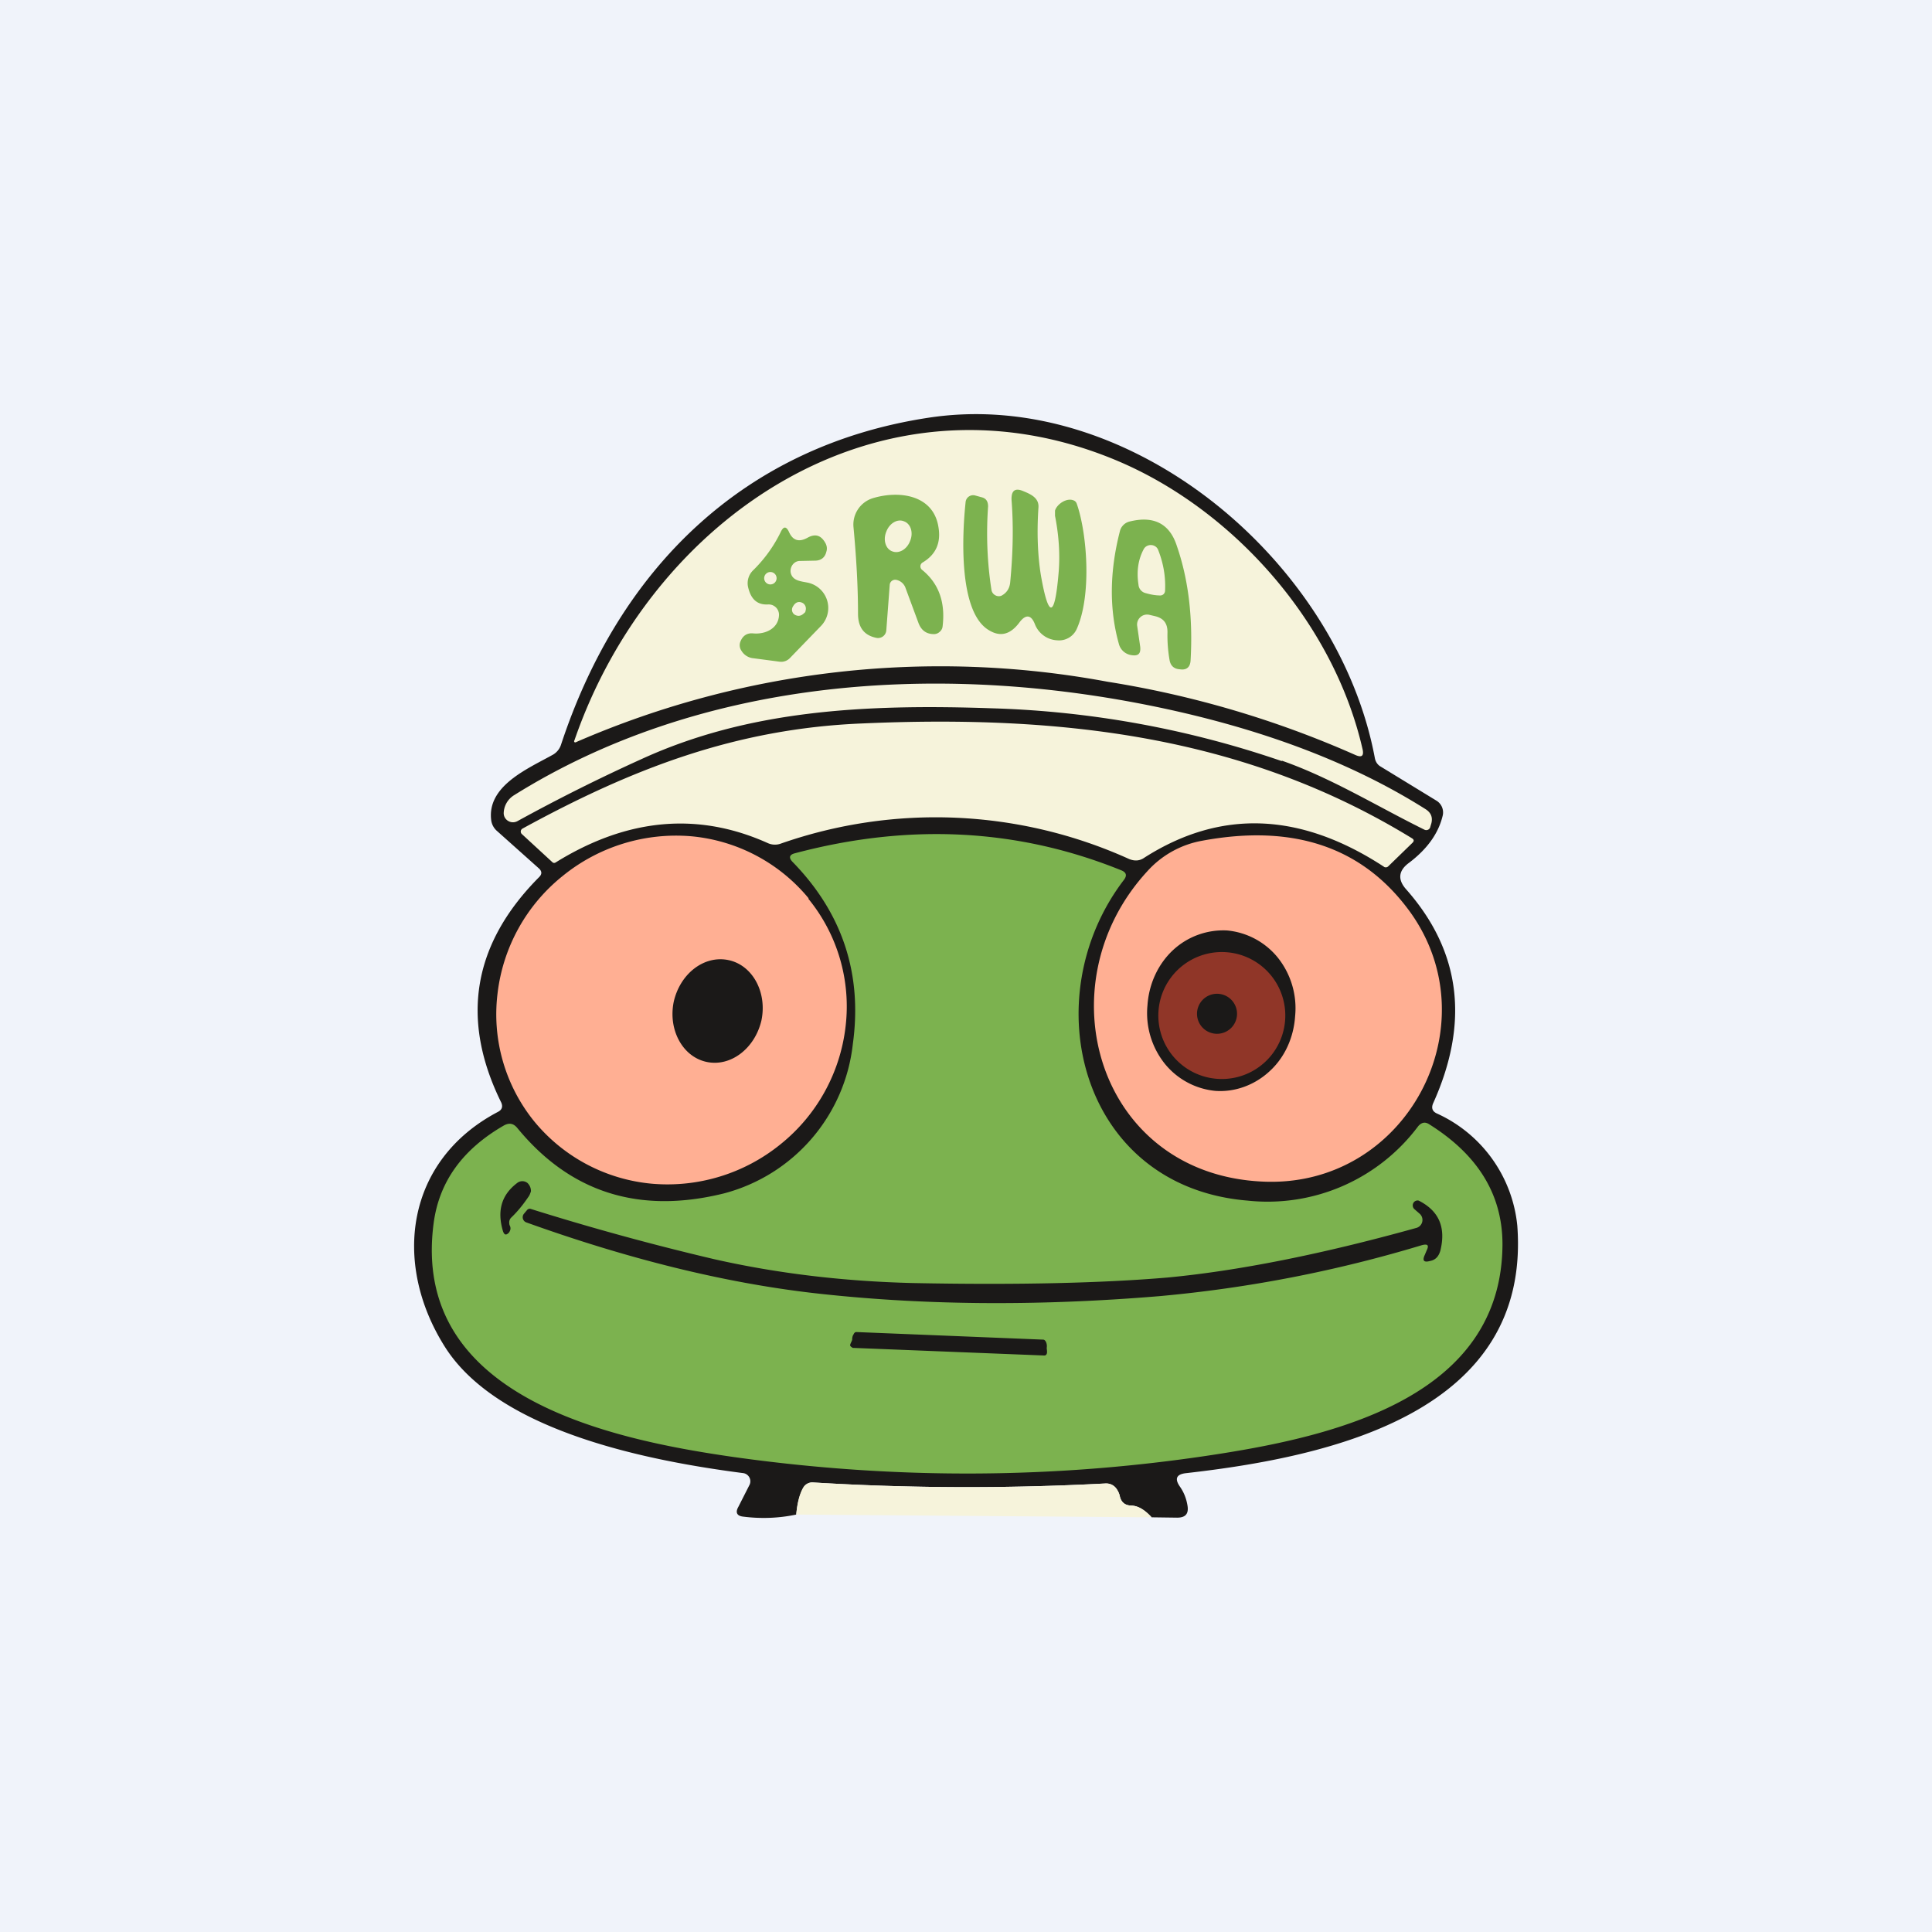 <!-- by TradingView --><svg width="56" height="56" viewBox="0 0 56 56" xmlns="http://www.w3.org/2000/svg"><path fill="#F0F3FA" d="M0 0h56v56H0z"/><path d="M33.38 43.98c-.2-.22-.4-.34-.6-.34-.18-.01-.28-.1-.32-.27a.66.66 0 0 0-.08-.19.37.37 0 0 0-.35-.18c-2.87.15-5.68.14-8.46-.03a.3.3 0 0 0-.28.15c-.1.17-.18.43-.21.78-.47.1-.99.13-1.54.06-.18-.02-.23-.12-.14-.28l.33-.65a.24.24 0 0 0-.18-.33c-2.7-.35-7.1-1.19-8.66-3.67-1.53-2.43-1.12-5.4 1.54-6.8.12-.06.15-.15.1-.27-1.2-2.43-.82-4.61 1.1-6.54.08-.08.08-.16 0-.24l-1.22-1.09a.5.5 0 0 1-.17-.3c-.14-1 1.04-1.5 1.76-1.9a.52.52 0 0 0 .26-.3c1.7-5.16 5.34-8.67 10.64-9.48 5.89-.91 11.89 4.19 12.95 9.86.02.11.08.2.17.25l1.62.99a.4.4 0 0 1 .18.42c-.12.52-.45.98-.98 1.38-.3.22-.34.48-.08.77 1.58 1.79 1.84 3.85.78 6.2-.06.14-.02.24.12.3a4 4 0 0 1 2.32 3.25c.4 5.4-5.36 6.69-9.6 7.17-.28.03-.34.16-.18.39.12.17.19.36.22.55.04.24-.06.35-.3.35l-.74-.01Z" fill="#1B1918"/><path d="m33.38 43.98-10.3-.08c.03-.35.1-.61.2-.78a.3.3 0 0 1 .29-.15c2.78.17 5.6.18 8.46.03.15-.01.27.05.35.18.04.06.07.13.08.2.04.16.14.25.32.26.2 0 .4.12.6.34ZM16.7 21.51a.04.04 0 0 1-.05 0 .04.04 0 0 1 0-.05c2.23-6.47 8.83-10.95 15.65-8.14 3.4 1.4 6.36 4.7 7.2 8.42.03.17-.03.22-.2.15a28.9 28.9 0 0 0-7.2-2.13 26.46 26.46 0 0 0-15.4 1.75Z" fill="#F6F3DB"/><path d="M37.15 22.06a28.38 28.38 0 0 0-8.41-1.53C25 20.4 21.66 20.6 18.6 22A51.92 51.92 0 0 0 15 23.8c-.18.1-.4-.03-.4-.23a.63.63 0 0 1 .3-.52c5.31-3.32 12.03-3.87 18.33-2.62 3.22.64 5.92 1.65 8.1 3.03.15.1.2.23.16.4l-.03.1a.12.12 0 0 1-.17.09c-1.36-.67-2.7-1.5-4.13-2Z" fill="#F6F3DB"/><path d="M15.14 24.02c3.18-1.74 6.19-2.9 9.84-3.05 5.85-.26 11.14.38 15.95 3.33.06.04.06.08.01.13l-.7.68a.1.1 0 0 1-.06.03c-.03 0-.05 0-.07-.02-2.42-1.58-4.73-1.67-6.94-.26-.14.1-.29.1-.44.04a13.6 13.6 0 0 0-10.12-.44.5.5 0 0 1-.35-.02c-2.02-.91-4.07-.73-6.14.55-.04.03-.08.03-.11 0l-.89-.82a.1.1 0 0 1-.01-.12.1.1 0 0 1 .03-.03Z" fill="#F6F3DB"/><path d="M24.72 30.26c.28-2.03-.3-3.79-1.74-5.27-.13-.13-.1-.22.07-.26 3.32-.88 6.48-.71 9.46.5.14.06.16.15.07.27-2.63 3.44-1.26 8.9 3.58 9.3a5.45 5.45 0 0 0 4.95-2.16c.1-.11.2-.13.32-.05 1.29.81 2.12 1.92 2.12 3.48-.02 4.36-4.7 5.52-8.2 6.07-4.65.73-9.35.76-14.1.09-3.63-.52-9.35-1.76-8.68-6.78.16-1.2.84-2.14 2.04-2.83.15-.08.27-.06.38.07 1.54 1.88 3.54 2.51 6 1.9a5.05 5.05 0 0 0 3.73-4.33Z" fill="#7CB24F"/><path d="M40.87 26.43c2.37 3.29-.1 8-4.25 7.82-4.8-.2-6.4-5.69-3.37-8.99a2.8 2.8 0 0 1 1.59-.89c2.68-.5 4.68.2 6.03 2.06ZM23.43 26.05a4.93 4.93 0 0 1 1.08 3.7 5.13 5.13 0 0 1-1.89 3.42 5.2 5.2 0 0 1-3.73 1.14 5 5 0 0 1-3.4-1.8 4.93 4.93 0 0 1-1.07-3.7 5.13 5.13 0 0 1 1.89-3.42 5.21 5.21 0 0 1 3.73-1.15 5 5 0 0 1 3.4 1.8Z" fill="#FFAF93"/><path d="M30.68 16.65c.05-.52.02-1.09-.1-1.7v-.15c.06-.2.37-.4.57-.28.03.02.05.05.06.08.3.85.44 2.65 0 3.63a.56.56 0 0 1-.56.33.73.73 0 0 1-.65-.46c-.11-.29-.27-.3-.45-.06-.26.35-.55.43-.88.23-.9-.52-.78-2.8-.68-3.73a.22.22 0 0 1 .27-.18l.18.05c.14.03.2.12.2.27-.06.85-.02 1.67.1 2.43.03.14.19.21.3.15.14-.08.22-.2.24-.37.08-.83.1-1.63.04-2.4-.01-.27.1-.36.35-.25.22.09.45.2.43.47-.05.74-.02 1.4.07 1.96.22 1.26.4 1.25.51-.02ZM26.75 16.3a.13.13 0 0 0-.02.22c.48.39.68.94.59 1.65-.01.06-.04.11-.09.15a.24.24 0 0 1-.16.06c-.22 0-.37-.11-.45-.33l-.37-1a.36.36 0 0 0-.26-.24.16.16 0 0 0-.2.13l-.1 1.33a.24.24 0 0 1-.28.22c-.36-.07-.54-.3-.54-.7 0-.8-.05-1.64-.13-2.5a.8.8 0 0 1 .56-.85c.76-.23 1.75-.1 1.9.83.08.46-.07.8-.45 1.03ZM33.48 17.86l-.17-.04a.29.29 0 0 0-.35.31l.09.62c.02.2-.06.27-.25.24a.44.44 0 0 1-.37-.33c-.28-1-.27-2.09.03-3.26a.38.38 0 0 1 .27-.28c.7-.18 1.17.05 1.38.7.34.98.47 2.09.4 3.32-.01.2-.12.29-.31.26-.17-.01-.27-.1-.3-.27a4.15 4.15 0 0 1-.06-.81c0-.25-.11-.4-.36-.46ZM22.93 16.64c.07.2.3.21.49.25a.75.75 0 0 1 .38 1.25l-.9.93a.35.35 0 0 1-.3.11l-.76-.1a.45.45 0 0 1-.35-.22.28.28 0 0 1-.03-.26c.07-.18.2-.26.38-.24.34.03.73-.14.74-.54a.3.3 0 0 0-.31-.3c-.32.02-.51-.15-.59-.52a.52.52 0 0 1 .15-.47 4 4 0 0 0 .8-1.11c.08-.17.16-.17.24 0 .11.25.29.3.53.17.23-.13.4-.08.53.16.04.08.05.16.02.25-.04.16-.15.24-.3.25l-.48.01c-.18.01-.3.21-.24.38Z" fill="#7CB24F"/><path d="M14.78 35.53c.03.07.02.13-.03.2-.08.08-.13.07-.17-.04-.18-.6-.04-1.06.41-1.4a.24.24 0 0 1 .3 0c.07.07.1.15.1.24-.02.06-.04.12-.08.17-.15.22-.31.42-.5.6a.2.2 0 0 0-.05.12c0 .03 0 .08.02.11ZM41.22 36.09a38.1 38.1 0 0 1-7.62 1.48c-3.61.3-6.95.26-10.02-.09-2.6-.3-5.38-.99-8.33-2.05a.16.16 0 0 1-.07-.24l.1-.12a.1.1 0 0 1 .1-.03 75.2 75.2 0 0 0 5.33 1.46c1.77.4 3.69.64 5.76.69 3.03.06 5.49 0 7.37-.16 2.01-.19 4.42-.66 7.22-1.44a.24.24 0 0 0 .1-.4l-.16-.14a.14.14 0 0 1-.05-.1.14.14 0 0 1 .17-.15l.04.02c.56.3.75.77.59 1.43-.05.17-.14.27-.3.3-.18.05-.23-.01-.15-.18l.05-.12c.08-.16.03-.2-.13-.16ZM24.75 39.07h-.03c-.12-.07-.08-.08-.02-.23 0-.06.01-.12.04-.16.02-.05.05-.07.08-.07l5.42.22c.03 0 .06.03.08.07.02.05.03.1.02.17 0 .05.03.16-.02.2a.06.06 0 0 1-.05.02l-5.52-.22ZM35.23 31.62a2.15 2.15 0 0 1-1.47-.79 2.35 2.35 0 0 1-.5-1.69c.04-.61.3-1.19.74-1.6.43-.4 1-.6 1.57-.57a2.15 2.15 0 0 1 1.47.79 2.35 2.35 0 0 1 .5 1.69c-.04.62-.3 1.2-.74 1.6-.43.4-1 .61-1.57.57ZM19.53 29.03c-.17.81.25 1.6.95 1.75.7.15 1.4-.39 1.59-1.2.17-.81-.25-1.6-.95-1.75-.7-.15-1.4.38-1.59 1.2Z" fill="#1B1918"/><path d="M25.69 15.41c-.1.24-.02.5.17.57.2.08.43-.06.52-.3.1-.24.02-.5-.18-.57-.19-.08-.42.06-.51.3ZM33.64 17.26c-.16 0-.3-.03-.44-.07a.27.27 0 0 1-.2-.24c-.06-.39-.01-.73.15-1.03.09-.17.35-.16.42.02.15.38.22.77.2 1.18a.14.14 0 0 1-.13.14ZM22.33 16.94a.18.18 0 1 0 0-.36.18.18 0 0 0 0 .36ZM22.99 17.57c.07-.12.17-.15.28-.09a.19.19 0 0 1 .08.22c0 .03-.02.06-.04.07-.08.08-.16.1-.25.06a.17.17 0 0 1-.1-.12.18.18 0 0 1 .03-.14Z" fill="#F6F3DB"/><path d="M37.25 29.3a1.84 1.84 0 1 1-3.67 0 1.84 1.84 0 0 1 3.67 0Z" fill="#903628"/><path d="M35.2 29.96a.58.58 0 1 0 0-1.15.58.58 0 0 0 0 1.15Z" fill="#1B1918"/></svg>